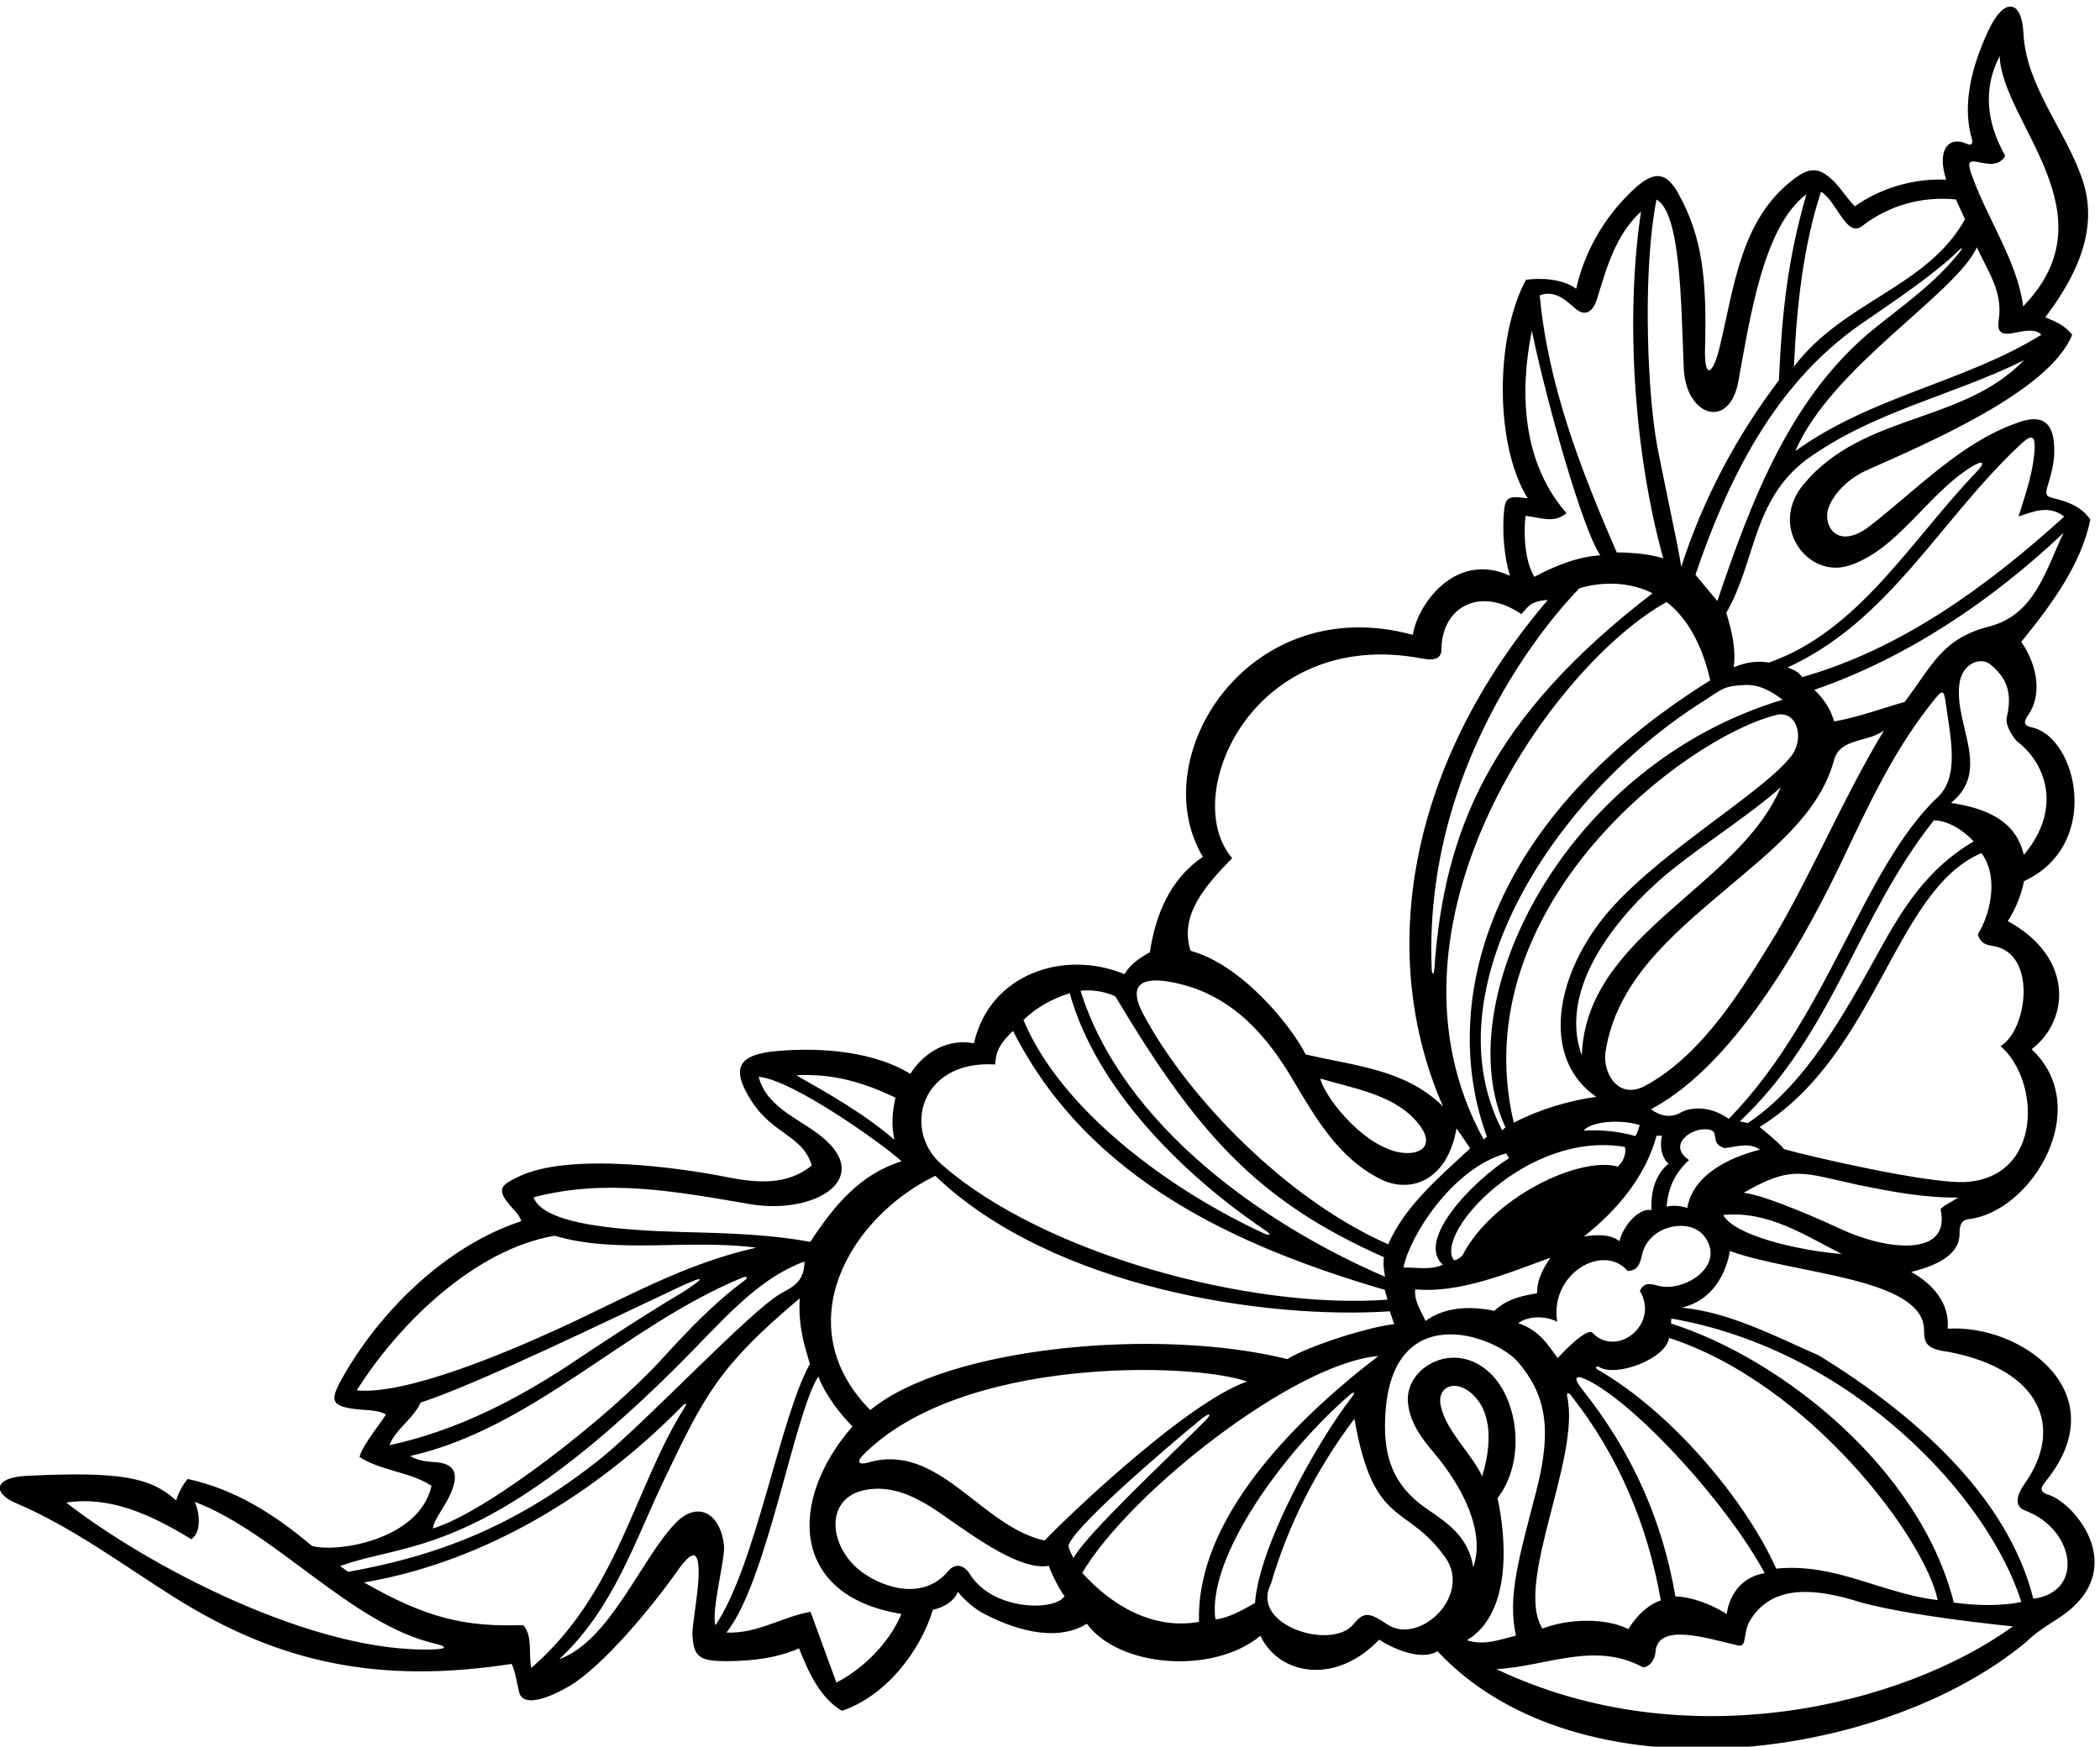 <?xml version="1.0" encoding="UTF-8" standalone="no"?>
<svg xmlns:inkscape="http://www.inkscape.org/namespaces/inkscape" xmlns:sodipodi="http://sodipodi.sourceforge.net/DTD/sodipodi-0.dtd" xmlns="http://www.w3.org/2000/svg" xmlns:svg="http://www.w3.org/2000/svg" version="1.1" id="svg1" width="686.118" height="570.738" viewBox="0 0 686.118 570.738">
  <defs id="defs1"></defs>
  <g id="g1" transform="translate(-23.047,-201.366)">
    <path id="path1" d="m 5205.63,2753.3 c -26.22,8.2 -16.97,20.65 -5.72,34.66 174.32,216.94 -62.54,385.34 -242.18,373.43 6.07,63.06 -38.49,111.66 -89.51,139.42 47.77,12.13 118.42,35.63 118.78,92.83 0.12,18.44 1.66,34.46 23.52,37.09 153.58,18.45 308.04,271.98 153.64,417.21 94.54,72.94 102.67,227.15 -58.56,314.74 19.09,30.28 32.73,63.02 39.81,98.27 192.38,88.95 130.69,353.58 19.39,377.69 -24.16,5.24 -18.62,16.83 -8.75,30.99 30.76,44.07 27.2,114.25 -17.35,179.35 75.11,92.29 147.13,190.27 169.69,300.4 -23.35,33.44 -57.5,44.42 -92.44,52.9 -17.61,4.27 -18.82,9.3 -11.66,32.62 7.34,23.89 14.65,51.03 15.4,77.19 2.36,82.05 -33.48,97.28 -93.24,74.05 -135.44,-47.87 -242.51,-161.15 -358.93,-251.97 -80.72,-62.97 -117.41,0.99 -102.66,43.1 13.33,38.03 51.32,74 93.75,93 149.27,66.84 450.13,194.08 505.03,333.24 -17.89,22.99 -39.45,31.5 -65.91,42.85 65.86,87.43 134.77,207.15 91.81,336.24 -40.41,121.45 -139.24,231.39 -145.5,360.88 -4.09,84.79 -47.57,88.23 -84.74,10.29 -52.67,-110.47 -62.54,-201.28 -41.66,-270.31 2.38,-7.87 -0.37,-16.51 -10.73,-11.78 -51.03,23.25 -75.35,-19.68 -52.59,-87.28 -80.96,3.51 -160.57,-20.53 -224.74,-65.52 -18.01,19.08 -31.75,40.59 -47.95,57.74 -38.49,40.74 -63.27,38.62 -102.61,8.57 -130.52,-99.71 -144.73,-262.56 -182.28,-416.05 -15.21,-62.21 -37.03,-78.46 -34.92,0.06 4.64,172.53 -6.66,274.58 -65.36,380.75 -34.4,62.21 -67.54,52.11 -118.06,2.82 -68.8,-67.13 -113.77,-150.08 -133.11,-236.42 -33.37,24.78 -87.71,27.14 -123.49,22.03 -78.26,-147.04 -74.68,-411.44 4.5,-536.83 -43.44,5.37 -54.85,6.32 -58.34,-31.88 -4.57,-49.82 -0.08,-109.58 14.53,-158.43 -135.15,61.93 -227.92,-72.96 -238.51,-145.2 -402.29,109.96 -662.27,-299.22 -515.84,-545.36 -81.29,-55.36 -116.18,-142.73 -130.16,-234.34 -23.91,-13.41 -47.92,-29.04 -62.34,-53.96 -147.1,61.29 -331,1.81 -369.8,-169.78 -61.06,11.71 -120.21,-18.38 -156.34,-75.16 -85.95,53.49 -213.35,65.94 -325.72,56.33 -97.35,-8.32 -116.17,-41.29 -65.08,-121.99 52.75,-83.31 126.67,-85.09 148.83,-159.39 -58.96,-48.48 -133.26,-43.7 -207.94,-28.69 -102.71,20.64 -389.32,64.37 -516.63,-0.77 -34.13,-17.46 -52.45,-26.36 -18.29,-66.83 11.03,-13.06 24.93,-24.97 29.2,-40.51 -184.04,-60.19 -348.69,-221.18 -442.27,-389.94 -28.436,-51.28 -23.737,-64.9 37.06,-72.01 23.59,-2.75 50.56,-1.17 72.43,-12.48 -2.66,-9.88 -57.66,-74.16 -64.55,-104.97 52.94,-34.51 126.18,-36.58 176.91,-71 -31.21,-135.42 -237.434,-164.72 -294.149,-147.23 -91.086,77.28 -189.5,139.32 -305.074,164.33 -13.125,-15.73 -22.387,-34.89 -28.446,-52.66 -62.609,56.69 -136.941,71.54 -367.332,60.25 -81.57,-4 -82.965,-42.64 -26.797,-66.63 141.391,-60.4 261.438,-151.04 390.891,-232.44 256.879,-161.53 503.167,-212.81 827.467,-163.01 8.3,-13.69 16.25,-62.51 19.04,-71.21 11.29,-35.29 70.83,-13.13 120.21,15.19 85.37,48.97 210.28,202.28 268,284.45 35.15,50.06 55.14,57.65 51.93,-17.1 -1.87,-43.63 -15.62,-119.34 -14.96,-136.93 2.18,-57.97 16.97,-68.05 87.48,-67.57 61.88,0.42 121.04,8.06 174.36,31.43 22.04,-55.4 51.36,-122.22 105.56,-153.46 107.13,36.47 191.14,143.97 223.43,248.12 30.26,7.41 51.04,21.28 61.44,43.95 16.88,-20.73 36.17,-37.12 57.82,-50.28 71.65,-38.66 179.99,-76.69 258.77,-27.89 80.21,-108.2 310.73,-125.18 426.46,-29.61 46.14,-97.71 186.07,-121.14 291.8,-9.32 35.63,-23.77 104.33,-52.48 143.13,-28.61 347.47,-370.67 1095.03,-270.97 1447.68,24.04 4.28,4.27 8.77,8.33 13.41,12.24 20.15,16.99 43.27,31.1 65.54,45.66 178.41,116.61 39.76,282.02 -25.48,302.4 z m -265.01,700.54 c 25.39,-118.12 -134.03,-99.66 -245.29,-47.56 -29.33,13.74 -182.23,83.26 -238.64,89.04 118.88,68.46 141.54,49.93 284.13,18.79 78.21,-15.62 157.52,-31.28 243.1,-30.55 -14.85,-9.35 -44.49,-24.21 -43.3,-29.72 z m -917.47,-458.75 c -1.8,8.03 2.92,10.51 7.83,4.33 117.94,-148.18 190.79,-323.26 222.11,-505.62 -49.41,-16.07 -79.55,-70.57 -79.55,-70.57 -56.52,29.12 -150,25.4 -211.04,1.38 -70.46,110.57 94.52,419.17 60.65,570.48 z m 37.11,17.04 c -25.51,32.06 -15.42,37.8 17.42,20.64 122.75,-64.1 340.37,-304.49 430.7,-471.85 -86.32,-15 -93.24,-100.4 -93.24,-100.4 -40.02,25.07 -86.34,41.71 -126.14,43.25 -31.95,186.96 -106.55,354.76 -228.74,508.36 z m 37.24,49.12 c -6.34,3.62 -3.33,10.38 4.52,5.73 42.51,-25.14 163.73,20.34 171.44,71.87 345.42,-112.46 629.01,-493.53 659.79,-644.14 -137.07,15.95 -251.54,92.02 -396.62,77.2 -76.2,170.5 -260.2,387.19 -439.13,489.34 z m 147.64,206.04 c -17.28,4.92 -33.51,8.67 -43.34,-13.12 48.99,-82.75 -57.28,-164.95 -116.35,-102.98 -13.95,14.63 -76.13,-51.64 -85.72,-61.89 -22.69,30.42 -43.82,68.09 -96.9,85.63 25.26,18.89 68.56,18.13 95.71,3.62 -18.57,119.56 114.17,193.86 173.17,124.7 26.92,0.67 30.82,20.81 35.84,41.84 16.91,70.7 118.02,91.43 153.84,41.7 51.88,-72.06 -52.31,-137.68 -116.25,-119.5 z m 22.3,1679.48 c 61.29,-47.1 92.3,-126.22 107.2,-192.42 -578.67,-360.87 -658.8,-824.17 -548.57,-1121.38 l -8.1,-6.62 c -288.91,526.74 172.61,1167.54 449.47,1320.42 z m -570.41,-898.89 c -1.32,-18.53 -6.06,-18.88 -6.79,-0.31 -22.04,557.25 363.12,932.93 363.12,932.93 56.2,17.46 125.12,15.68 179.46,-12.23 C 3834.49,4662.1 3721.2,4386.6 3697.03,4047.88 Z m 1017.24,81.22 c -82.29,-159.42 -164.61,-319.04 -294.14,-452.21 -40.75,29.55 -89.02,32.21 -119.58,14.79 -24.21,-13.8 -52.42,-6.29 -71.6,9.06 217.91,114.07 394.57,453.39 468.74,608.78 65.39,137 127.83,275.04 228.99,399.38 16.07,19.75 21.77,23.99 25.81,-5.97 12.08,-89.55 35.8,-184.59 -20.11,-236.72 -92.01,-85.78 -168.13,-240.28 -218.11,-337.11 z m 307.61,229.42 c -115.06,-66.86 -175.94,-166.93 -233.4,-271.01 -81.96,-148.46 -179.25,-326.5 -321.56,-420.85 l -19.6,4.23 c 229.34,215.59 288.81,503.38 476.82,739.65 53.74,-1.54 97.74,-52.02 97.74,-52.02 z m -791.46,-905.6 c -31.97,5.83 -69.8,-38.98 -78.87,-76.58 -22.52,18.76 -60.41,15.96 -87.27,11.57 85.14,67.41 152.06,150.05 178.51,247.79 l 13.32,-0.34 c -4.81,-18.1 -4.39,-50.04 15.91,-68.7 -31.1,-25.32 -44.13,-66.96 -41.6,-113.74 z m -65.49,155.05 c 4.07,-15.55 -3.5,-36.77 -17.64,-48.12 -95.1,25.85 -309.17,-76.46 -381.7,-218.98 0,0 -17.92,-16.23 -22.26,-9.17 -42.69,69.43 184.47,317.23 421.6,276.27 z m -101.59,39.96 c 20.53,23.91 91.64,28.02 138.04,13.87 -2.5,-6.55 -4.22,-17.5 -10.85,-27.16 -35.1,10.41 -83.56,16.83 -127.19,13.29 z m 473.18,483.89 c -80.04,-129.85 -176.98,-294.53 -320.42,-372.94 -69.28,-37.87 -106.21,33.45 -98.85,81.97 26,171.57 159.4,285.07 293.23,398.09 118.85,100.37 232.08,188.85 267.79,317.81 13.82,57.17 84.14,44.13 123.23,74.65 -98.14,-162.4 -170.11,-335.93 -264.98,-499.58 z m -477.39,-299.27 c -67.26,186.26 128,381.52 220.77,455.89 87.8,70.39 185.83,131.1 267.77,202.87 -105.13,-246.54 -478.98,-361.42 -488.54,-658.76 z m 514.23,735.37 c -73.33,-94.61 -350.56,-250.02 -470.16,-408.22 -114.91,-151.99 -137.4,-340.13 -8.49,-428.69 -68.17,-9.27 -139.09,-30.63 -202.73,-63.42 -125.46,530.35 420.23,945.2 644.49,1001.6 51.08,12.85 71.16,-57.05 36.89,-101.27 z m -701.87,-911.67 -8.1,-7.43 c -177.66,342.04 122.64,818.81 491.73,1052.66 48.61,30.81 50.09,38.66 102.18,41.4 37.01,1.95 64.74,-13.61 95.26,-36.24 -535.93,-159.8 -824.92,-740.54 -681.07,-1050.39 z m 466.76,1357.59 c 77.43,227.03 189.57,463.82 403.49,613.67 57.44,40.23 178.96,119.49 243.18,182.85 10.12,9.99 10.32,6.3 2.07,-4.18 -58.63,-74.57 -136.22,-128.74 -207.61,-186.18 -204.19,-164.28 -300.96,-415.09 -387.4,-670.86 z m -465.07,-1421.63 7.24,-11.9 c -86.39,-53.88 -230.03,-200.6 -162.98,-261.59 -29.51,-14.28 -68.62,-6.12 -96.44,-7.13 14.41,76.03 120.02,244.26 252.18,280.62 z m -223.39,-334.09 c 108.43,-10.26 226.12,39.08 332.24,77.8 -16.78,-24.7 -33.41,-52.99 -32.68,-87.46 -38.04,-6.13 -75.07,-14.52 -105.2,-43.21 -58.34,12.52 -122.9,9.77 -168.85,-24.9 -12.76,28.14 -27.92,47.87 -25.51,77.77 z m 668.41,199.83 c -18.27,6.55 -39.44,6.61 -50.88,3.21 4.33,48.7 21.23,83.22 55.15,114.59 -51.27,35.59 -0.58,73.06 33.08,75.4 52.86,3.68 11.38,-32.88 53.69,-46 31.24,3.09 59.54,15.19 87.6,-3.8 -75.26,-18.96 -165.1,-61.77 -178.64,-143.4 z m 379.73,-113.08 c -108.52,8.74 -264.75,45.8 -291.38,95.96 110.46,10.77 200.05,-49.78 291.38,-95.96 z m 389.91,510.83 c 97.3,-84.4 103.93,-319.5 -82.99,-333.69 -86.86,-6.59 -383.11,62.03 -448.71,80.45 -15.68,19.2 -60.22,54.48 -60.22,54.48 289.28,179.3 330.26,581.06 544.71,672.99 41.04,-52.88 26.01,-143.34 -8.65,-199.61 5.47,-20.98 19.53,-26.03 35.99,-28.43 111.47,-16.22 85.74,-207.19 19.87,-246.19 z m 57.04,469.71 c -19.59,86.4 -96.11,115.27 -178.9,127.75 99.52,79.86 8.84,190.02 20.4,290.29 6.27,54.5 53.45,68.61 75.67,50.53 43.52,-35.44 54.33,-72.95 41,-130.74 -4.97,-21.57 20.47,-55.25 25.59,-59.08 65.2,-48.89 115.49,-160.36 16.24,-278.75 z m -84.69,561.33 c -115.5,-29.79 -138.4,-92.95 -207.87,-185.33 -57.38,-16.4 -112.73,-37.33 -173.19,-48.04 -8.73,29.27 -24.31,54.39 -48.84,77.67 223.32,76.98 431.5,214.6 612.24,385.64 -44.35,-93.15 -70.94,-201.2 -182.34,-229.94 z m 70.38,441.31 c 26.73,25.32 46.1,41.74 39.91,-18.82 -5.52,-53.93 -23.12,-102.22 -38.42,-152.21 32.51,10.24 73.53,30.15 112.2,-0.42 -193.13,-174.94 -403.09,-325.96 -643.82,-394.4 -8.34,12.59 -18.22,16.72 -35.54,23.9 248,113.46 372.73,359.22 565.67,541.95 z m -525.5,-90.61 c -88.53,-104.73 8.59,-232.18 108.3,-201.77 119.78,36.54 195.26,177.08 302.87,243.13 26.28,16.13 38.14,14.46 11,-13.93 -159.76,-167.09 -288.61,-390.21 -508.58,-466.9 -28.55,4.97 -55.5,1.05 -86.46,-11.51 6.45,46.39 -5.48,91.17 -18.13,133.95 73.27,126.81 63.1,274 196.29,375.9 167.44,120.51 355.62,155.68 535.02,244.55 -152.27,-157.15 -392.61,-128.7 -540.31,-303.42 z m 424.01,790.86 c 26.74,-5.18 53.9,-12.51 70.3,14.53 -45.67,80.63 -55.84,164.43 -13.82,245.03 6.92,-164.61 278.88,-387.43 57.78,-614.69 -14.19,111.6 -90,216.83 -128.32,328.61 -8.88,25.9 -2.72,29.77 14.06,26.52 z m 0.55,-210.21 c 26.57,-58.38 63.67,-107.89 53.98,-175.63 -3.75,-26.25 -0.82,-41.84 34.53,-35.05 25.13,4.83 54.06,12.64 69.95,-3.96 -187.25,-116.31 -417.62,-150.76 -604.59,-285.97 88.88,207.03 393.04,385.34 446.13,500.61 z m -382.93,136.6 c 39.01,-22.8 62.3,-114.03 100.77,-84.36 66.68,51.55 147.63,73.59 230.61,65.55 l 22.33,-48.75 c -93.14,-167.43 -297.57,-200.41 -420.11,-361.75 6.64,153.12 23.79,299.16 66.4,429.31 z m -404.14,-19.13 c 59.84,-33.24 60.34,-253.51 66.96,-413.56 4.97,-120.18 112.12,-152.87 134.06,-33.76 28.38,154.11 61.19,381.52 167.29,460.23 -45.78,-159.11 -59.73,-286.23 -67.6,-457.04 -102.49,-134.43 -187.14,-292.97 -239.87,-458.45 -6.7,50.29 -54.85,264.91 -63.71,324.54 -20.85,140.36 -29.69,412.27 2.87,578.04 z m -200.79,-266.61 c 26.31,-23.38 45.18,-8.65 55.03,23.26 22.93,74.24 44.53,155.86 107.82,213.89 -39.92,-265.03 -15.99,-597.23 54.52,-852.16 -32.15,10.65 -74.21,14.17 -114.18,14.8 -87.91,201.58 -168.84,410.63 -189.25,631.5 35.56,13.19 61.22,-9.21 86.06,-31.29 z m -120.68,-510.5 c 35.39,-3.76 70.25,-19.72 100.29,6.75 -108.97,124.73 -115.56,296.84 -85,448.1 36.76,-177.13 125.52,-491.21 168.28,-551.7 -59.07,-4.1 -111.14,-26.29 -162.29,-52.96 -25.89,43.34 -26,117.79 -21.28,149.81 z m -720.87,-840.9 c -131.4,151.44 50.24,570.13 467.19,490.31 23.32,-4.46 46.86,-3.82 46.91,22.31 0.23,102.81 92.96,157.21 196.36,86.93 15.43,15.8 20.21,32.26 64.77,34.56 -342.11,-401 -421.99,-867.55 -257.29,-1244.32 -92.68,91.8 -216.5,99.42 -337.48,128 -36.03,71.44 -157.63,220.76 -282.56,254.43 -29.42,90.16 40.44,163.79 102.1,227.78 z M 3602.3,3596.6 c -90.15,23.2 -176.87,138.86 -185.59,179.37 80.04,-23.97 175.34,-38.45 232.9,-101.44 60.38,-66.08 7.69,-92.08 -47.31,-77.93 z m -545.5,415.18 c 122.53,-25.11 211.32,-103.01 288.7,-232.43 58.16,-97.27 113.54,-197.69 219.66,-250.79 67.73,-33.89 162.23,-9.88 186.23,125.12 l 33.41,-49.22 c -76.41,-71.12 -160.59,-141.91 -201.32,-235.7 -248.73,109.28 -493.35,361.04 -601.98,566.13 -43.35,81.83 9.66,90.34 75.3,76.89 z m -143.52,-33.98 c 202.15,-338.61 349.63,-503.19 659.93,-640.81 -2.98,-17.65 0.18,-32.18 2.37,-47.88 -298.85,128.52 -644.43,372.49 -747.89,702.52 27.57,3.28 60.69,-1.73 85.59,-13.83 z m -112.2,7.82 c 64.9,-233.06 275.6,-444.76 481.74,-583.39 13.69,-9.21 10.98,-13.78 -4.31,-6.75 -228.54,105.22 -497.21,300.17 -591.06,524.34 32.49,31.92 73.09,53.11 113.63,65.8 z m -182.81,-175.01 c 0.38,34.42 15.76,55.97 43.58,82.54 186.24,-368.05 554.56,-530.8 913.29,-636.35 l 6.68,-24.04 c -337.64,-24.95 -843.64,112.01 -1094.24,331.31 -97.32,82.12 -56.15,258 130.69,246.54 z m -147.41,-273.59 c 290.19,-277.79 816.32,-353.1 1116.59,-332.86 l 10.85,-31.58 c -58.53,-5.76 -207.95,-52.15 -262.73,-85.81 -317.76,78.97 -835.41,30.57 -1024.35,-125.26 -205.01,207.62 -51.56,473.2 159.64,575.51 z m 765.8,-505.41 c -155.68,-54.36 -465.86,-355.99 -496.91,-390.64 -157.11,34.12 -259.99,242.6 -433.51,191.67 -24.32,-7.14 -28.44,2.41 -14.17,16.98 240.97,246.06 813.74,228.95 944.59,181.99 z m -863.58,697.53 c -8.29,-37.41 -10.14,-67.45 -2.81,-103.32 -74.98,64.36 -158.5,111.31 -240.9,158.22 91.32,4.92 166.42,-18.21 243.71,-54.9 z m -356.06,-261.81 c 151.18,-25.6 294.89,56.21 185.37,156.81 -54.79,50.33 -144.3,75.46 -165.4,156.13 85.24,-7.04 312.55,-171.33 350.98,-207.44 -103.1,-32.95 -164.21,-107.32 -224.13,-198.04 -82.93,15.25 -171.16,20.1 -259.49,22.66 -115.62,3.34 -392.19,5.04 -420.16,86.82 179.93,47.08 352.64,13.57 532.83,-16.94 z m -967.43,-457.51 c 105.16,167.13 292.54,347.15 486.05,380 153.57,-45.55 326.32,-7.49 495.37,-29.27 -178.4,-40.03 -323.17,-124.86 -485.27,-198.93 -134.9,-61.92 -376.55,-163.17 -496.15,-151.8 z m 157.14,-29.93 c 144.58,47.47 468.54,205.91 633.85,283.15 71.99,33.63 62.62,22.03 9.73,-12.04 -104.37,-61.79 -237.64,-150.82 -259.22,-165.34 -142.74,-96.03 -295.08,-174.89 -461.08,-210.43 13.88,38.28 58.3,64.34 76.72,104.66 z m -25.66,-131.32 c 303.24,69.12 528.02,319.4 815.94,438.38 11.47,4.74 14.98,0.04 5.38,-7.04 -75.33,-55.56 -139.44,-123.2 -202.22,-192.07 -131.56,-144.3 -431.25,-377.78 -563.48,-417.23 2.16,21.44 28.18,51.37 42.33,82.87 19.98,44.5 17.22,74.4 -31.1,79.5 -23.37,2.47 -44.78,2.04 -66.85,15.59 z m 644.11,208.93 c 120.38,118.79 201.33,223.16 324.34,269.03 -0.36,-49.99 -28.21,-61.92 -57.39,-78.26 -75.17,-42.11 -333.59,-318.21 -443.62,-406.16 -201.56,-161.1 -392.19,-237.45 -619.77,-278.03 l -19.99,14.04 c 162.21,60.15 348.37,17.52 816.43,479.38 z m -583.12,-683.8 c -298.236,-13.06 -713.951,210.35 -905.892,360.42 105.156,16.54 205.207,-27.45 307.187,-89.99 28.684,20.98 17.485,72.62 8.426,91.85 199.11,-75.56 383.679,-299.98 590.169,-348.34 26.14,-6.12 32.15,-12.53 0.11,-13.94 z m 236.41,-45.77 c -7.52,31.43 4.48,77.57 -19.87,105.29 -141.39,-4.93 -236.38,16.16 -390.99,104.73 293.83,50.29 566.92,214.47 782.16,433.91 8.61,8.77 11.8,6.43 5.31,-3.89 -125.27,-198.95 -162.21,-454.11 -376.61,-640.04 z m 473.36,300.87 c -8.47,78.52 -63.54,110.68 -117.28,56.75 -84.75,-85.03 -160.9,-290.09 -287.37,-336.16 134.19,125.66 185.27,290.19 259.02,443.99 98.52,205.48 133.46,276.12 331.62,442.55 -4.24,-72.04 13.66,-121.3 24.98,-161.06 -73.68,-132.65 -132.97,-495.92 -232.03,-642.13 -10.66,36.02 24.52,163.97 21.06,196.06 z m 276.15,-336.72 -63.57,173.86 c -70.53,-12.5 -130.12,-54.35 -206.64,-51.04 99.77,123.89 166.07,536.02 225.66,628.99 17.95,-46.35 55.16,-93.97 84.07,-122.45 -159.64,-183.26 -152.07,-416.89 120,-460.74 -27.37,-67.69 -91.35,-133.8 -159.52,-168.62 z m 328.17,265.75 c -12.36,21.43 -34.28,29.26 -51.78,10.02 -66.62,-81.85 -174.11,-36.59 -219.66,0.24 -76.91,62.19 -84.96,178.04 14.09,197.16 67.09,12.94 128.29,-17.87 187.33,-59.12 92.38,-64.54 195.1,-138.67 263.71,-127.33 8.34,-24.52 29.3,-63.32 38.56,-74.38 -22.29,-37.04 -174.94,-36.99 -232.25,53.41 z m 242.06,69.05 c 1.59,36.94 232.18,235.91 324.71,311.49 23.01,18.8 27.94,13.88 12.55,-1.6 -88.63,-89.08 -291.76,-278.32 -325.38,-338.85 -4.58,9.64 -10.43,19.81 -11.88,28.96 z m 33.63,-65.46 c 115.72,196.74 520.13,515.47 727.51,532.85 -212.04,-162.48 -448.44,-403.2 -440.52,-653.07 -114.22,-20.59 -215.96,41.59 -286.99,120.22 z m 424.55,-73.96 c -28.45,-15.44 -61.57,-36.22 -97.3,-40.23 -21.68,152.24 168.56,412.72 330.42,551.82 10.17,8.74 14.08,6.32 5.25,-5.04 -89.75,-115.41 -229.44,-370.39 -238.37,-506.55 z m 324.51,-52.27 c -43.78,29.57 -57.29,31.58 -82.89,0.09 -53.21,-65.45 -254.63,-2.66 -202.96,98.27 43.04,147.02 112.26,282.89 205.4,406.62 47.78,-272.19 127.8,-205.87 223.18,-340.61 66.8,-94.36 -64.43,-217.25 -142.73,-164.37 z M 3776.82,2396 c 140.23,84.39 75.14,348.94 75.14,348.94 70.86,92.04 51.28,242.44 -19.05,308.26 -87.98,82.34 -207.47,13.09 -201.05,-71.22 3.68,-48.43 30.91,-86.38 62.04,-123.14 76.35,-90.18 128.06,-199.25 98.48,-283.53 -11.79,76.65 -65.29,109.81 -116.22,145.11 -84.73,58.72 -102.09,131.75 -100.44,211.63 6.39,309.53 270.38,214.28 327.33,146.72 66.56,-78.98 84.12,-160.89 44.52,-314.78 -42.98,-167.05 -71.63,-260.81 -50.26,-356.55 -38.18,-9.46 -78.87,-25.47 -120.49,-11.44 z m -64.01,574.71 c -10.99,47.85 33.53,66.7 73.15,33.67 56.88,-47.4 50.01,-135.02 28.34,-205.59 -26.16,56.55 -87.01,108.86 -101.49,171.92 z m 136.49,-645.63 c 120.25,5.9 240.78,69.55 360.16,4.38 17.84,1.44 28.65,19.86 30.43,35.34 3.53,77.47 129.16,34.93 197.28,19.84 29.58,-9.31 15.87,18.41 32.78,55.89 50.47,87.8 146.74,85.97 255.55,54.31 114.54,-37.6 392.71,-64.81 392.71,-64.81 C 4846.09,2233.72 4312.58,2104.5 3849.3,2325.08 Z m 1123.68,163.47 c -83.3,330.38 -423.77,599.29 -694.65,685.64 l 0.53,12.2 c 445.71,-77.49 779.18,-439.02 859.89,-696.27 0,0 -61.46,-15.92 -165.77,-1.57 z m 195.35,9.36 c -65.4,260.01 -305.5,461.39 -525.68,597.15 -109.02,48.06 -221.99,107.4 -338.19,117.99 105.45,24.66 118.25,139.31 118.25,139.31 156.25,-57.22 476.72,-64.72 477.17,-194.58 0.1,-28.46 3.22,-46.77 59.83,-53.14 230.42,-44.42 283,-188.56 187.52,-323.6 -21.35,-30.2 -25.87,-56.38 1.2,-66.5 120.53,-45.02 147.86,-199.06 19.9,-216.63" style="fill:#000000;fill-opacity:1;fill-rule:nonzero;stroke:none" transform="matrix(0.133,0,0,-0.133,0,1056)"></path>
  </g>
</svg>

